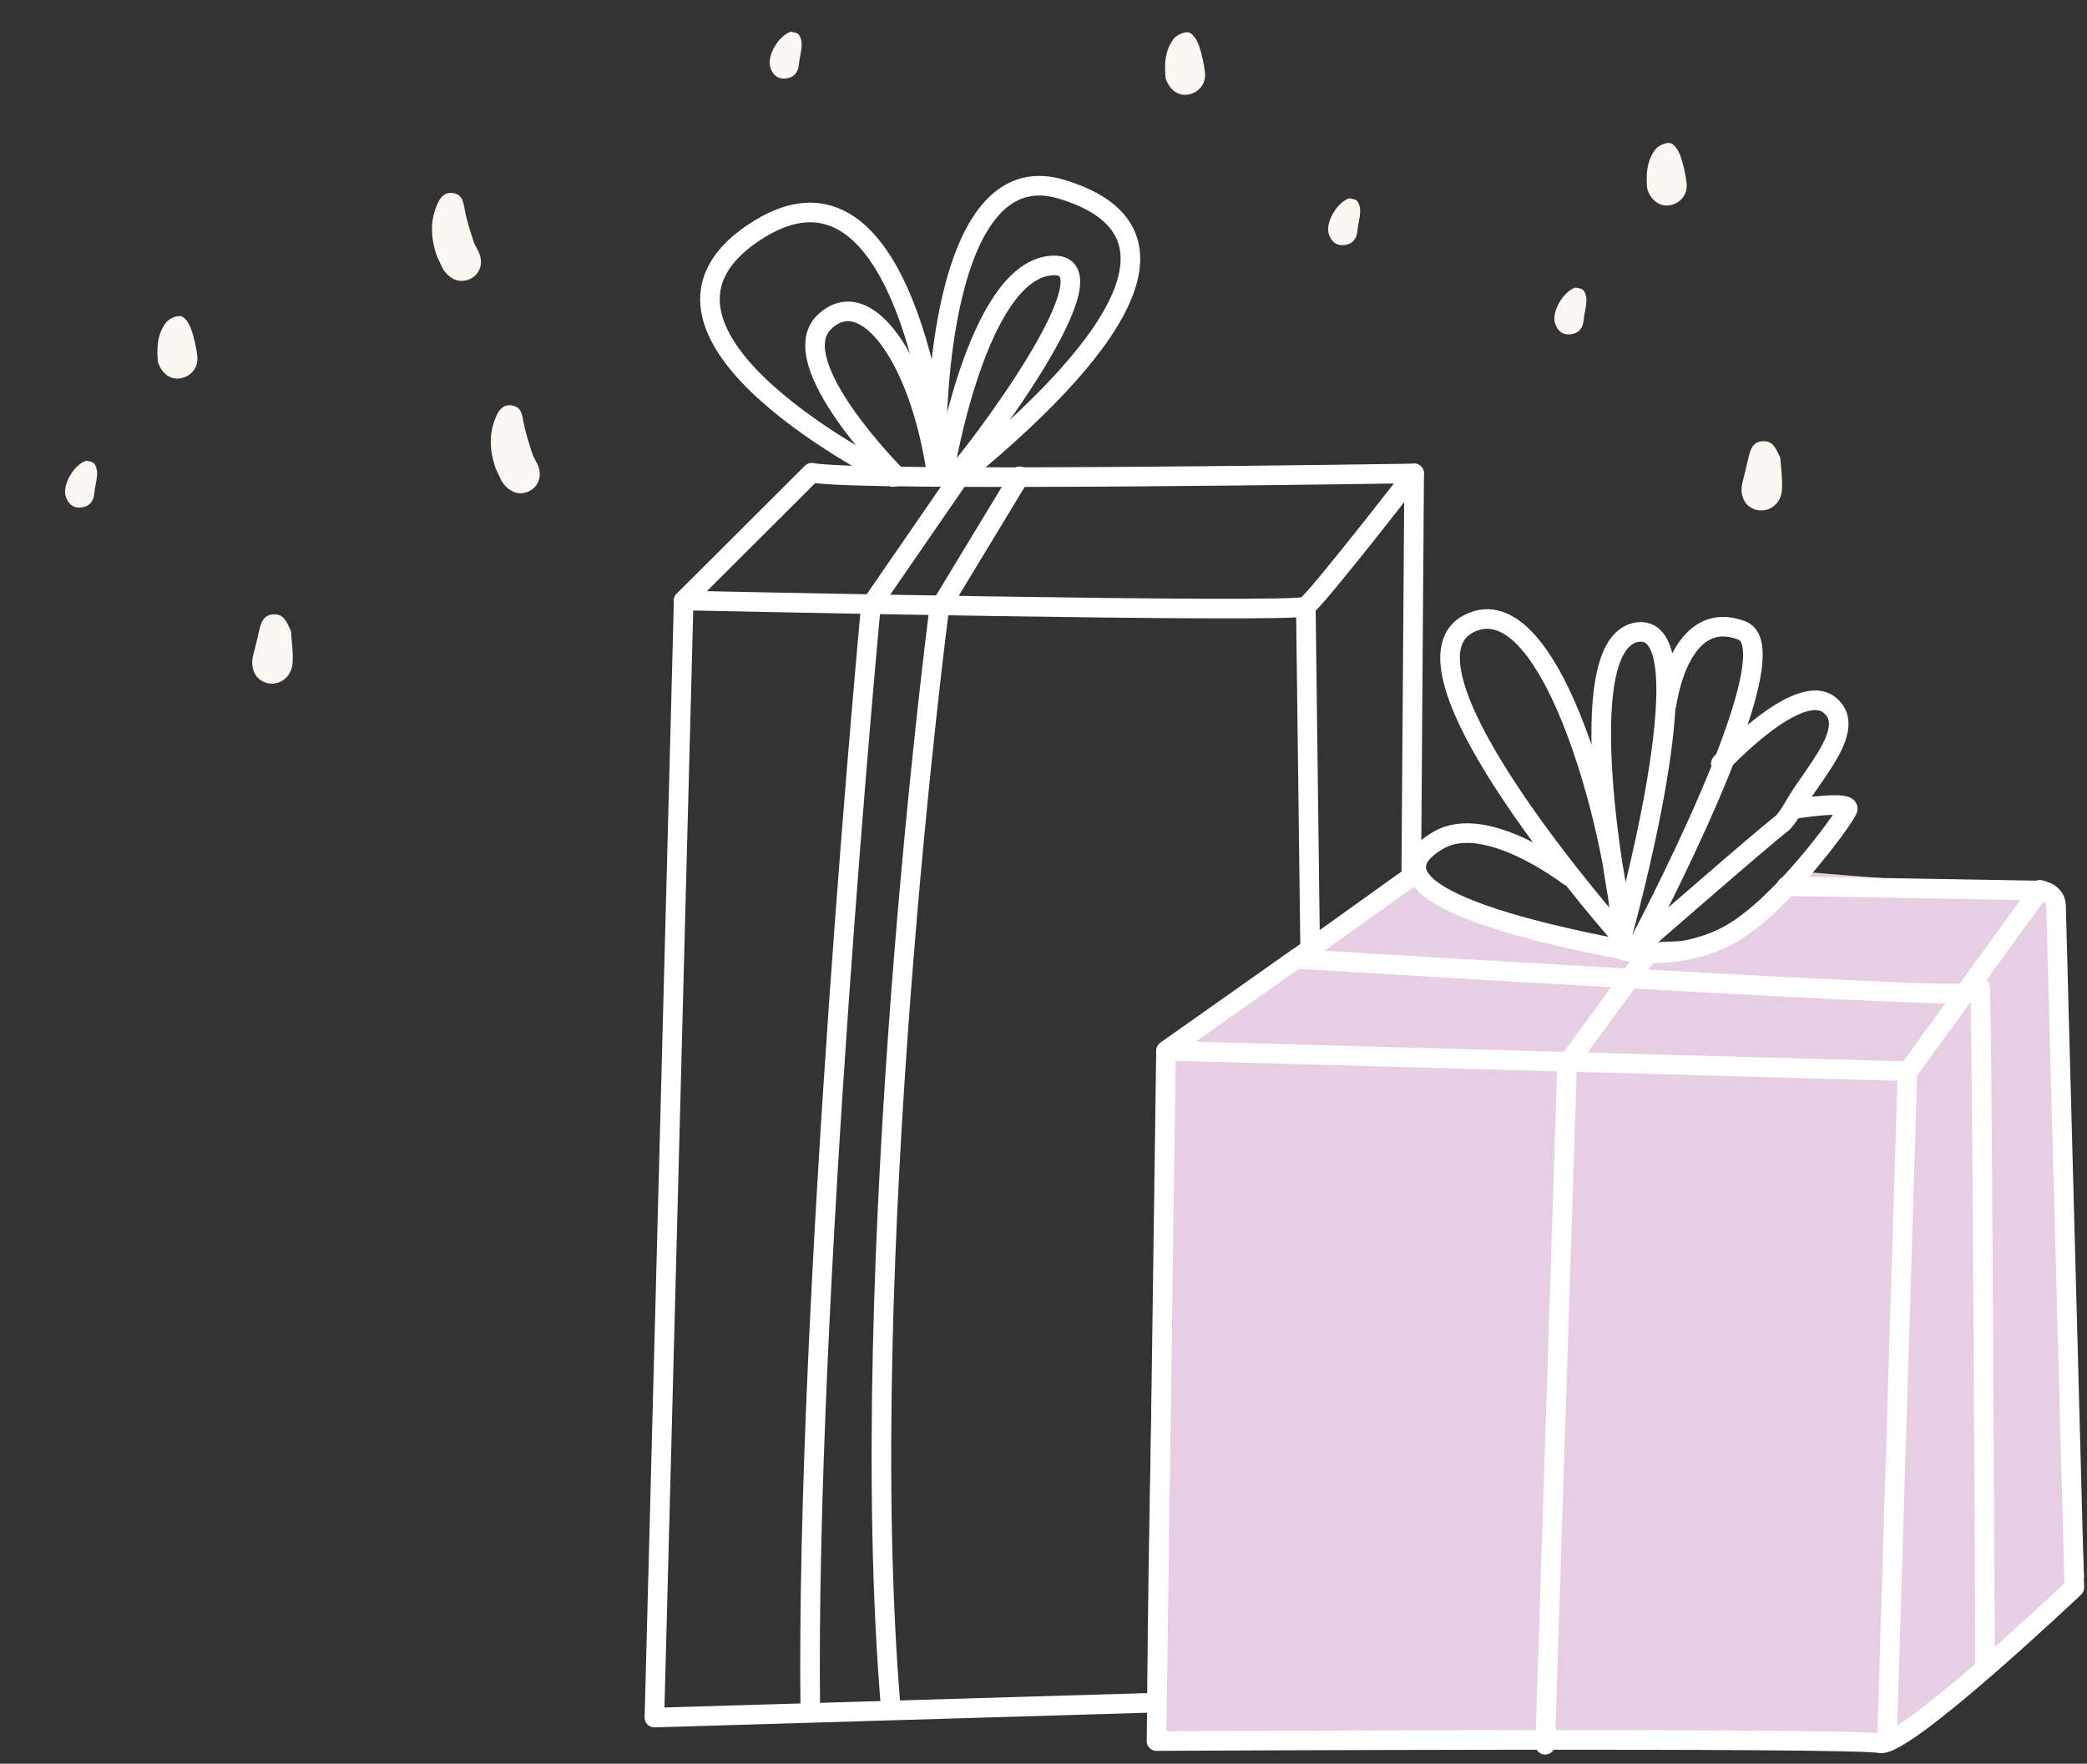 <svg width="213" height="180" viewBox="0 0 213 180" fill="none" xmlns="http://www.w3.org/2000/svg">
<rect x="0" y="0" width="213" height="180" fill="#333333" stroke="none"/>
<path d="M144.708 88.992L118.707 106.992C117.541 130.659 116.808 177.992 117.208 177.992C117.708 177.992 189.708 178.992 193.208 177.992C196.008 177.192 207.374 166.326 212.708 160.992L209.208 90.992L184.208 88.992C182.208 91.326 177.508 95.992 174.708 95.992C171.208 95.992 162.208 96.492 157.208 95.992C153.208 95.592 147.208 91.159 144.708 88.992Z" fill="#E6CFE3"/>
<path d="M69.777 61.285C69.777 61.285 132.152 62.634 133.273 61.884C134.393 61.135 144.328 48.317 144.328 48.317C144.328 48.317 87.407 49.217 82.85 48.242L69.777 61.285Z" stroke="white" stroke-width="2" stroke-miterlimit="10" stroke-linecap="round" stroke-linejoin="round"/>
<path d="M133.722 97.487L133.273 61.883" stroke="white" stroke-width="2" stroke-miterlimit="10" stroke-linecap="round" stroke-linejoin="round"/>
<path d="M69.777 61.281L66.789 175.29L117.137 173.791" stroke="white" stroke-width="2" stroke-miterlimit="10" stroke-linecap="round" stroke-linejoin="round"/>
<path d="M104.066 48.609L95.849 62.176C95.849 62.176 87.109 129.262 90.919 174.386" stroke="white" stroke-width="2" stroke-miterlimit="10" stroke-linecap="round" stroke-linejoin="round"/>
<path d="M88.901 61.648C88.901 61.648 82.178 132.857 82.701 174.758" stroke="white" stroke-width="2" stroke-miterlimit="10" stroke-linecap="round" stroke-linejoin="round"/>
<path d="M91.141 48.686C91.141 48.686 61.709 34.219 76.724 23.875C93.084 12.632 96.146 48.386 96.146 48.386" stroke="white" stroke-width="2" stroke-miterlimit="10" stroke-linecap="round" stroke-linejoin="round"/>
<path d="M95.625 43.893C95.625 43.893 95.625 15.484 108.324 19.307C121.023 23.13 115.943 33.849 98.015 48.54L88.977 61.657" stroke="white" stroke-width="2" stroke-miterlimit="10" stroke-linecap="round" stroke-linejoin="round"/>
<path d="M91.515 48.617C91.515 48.617 79.862 36.999 84.119 32.876C88.377 28.754 93.98 36.774 95.623 48.542" stroke="white" stroke-width="2" stroke-miterlimit="10" stroke-linecap="round" stroke-linejoin="round"/>
<path d="M96.371 48.169C96.371 48.169 99.658 27.855 107.203 27.106C114.747 26.356 99.06 46.969 97.417 48.543" stroke="white" stroke-width="2" stroke-miterlimit="10" stroke-linecap="round" stroke-linejoin="round"/>
<path d="M157.699 178.063L159.94 108.578L167.784 97.859" stroke="white" stroke-width="2" stroke-miterlimit="10" stroke-linecap="round" stroke-linejoin="round"/>
<path d="M119.002 107.228L118.031 177.687C118.031 177.687 189.37 177.312 191.835 177.912C194.3 178.511 211.705 162.021 211.705 162.021L209.838 92.387C209.838 91.787 209.39 91.262 208.867 91.037L208.194 90.812L194.748 109.327L119.002 107.228ZM119.002 107.228L132.374 97.783" stroke="white" stroke-width="2" stroke-miterlimit="10" stroke-linecap="round" stroke-linejoin="round"/>
<path d="M202.596 170.046C202.596 170.046 202.297 101.311 202.073 100.712C201.849 100.112 201.102 100.712 201.102 100.712" stroke="white" stroke-width="2" stroke-miterlimit="10" stroke-linecap="round" stroke-linejoin="round"/>
<path d="M194.674 109.406L192.582 177.766" stroke="white" stroke-width="2" stroke-miterlimit="10" stroke-linecap="round" stroke-linejoin="round"/>
<path d="M208.418 90.887L182.348 90.438" stroke="white" stroke-width="2" stroke-miterlimit="10" stroke-linecap="round" stroke-linejoin="round"/>
<path d="M160.089 89.389C160.089 89.389 151.723 82.943 146.867 85.716C142.012 88.49 143.207 92.612 165.468 96.885" stroke="white" stroke-width="2" stroke-miterlimit="10" stroke-linecap="round" stroke-linejoin="round"/>
<path d="M144.331 48.312L144.033 89.463L132.305 97.859C132.305 97.859 194.53 101.681 199.983 101.382" stroke="white" stroke-width="2" stroke-miterlimit="10" stroke-linecap="round" stroke-linejoin="round"/>
<path d="M165.469 93.435C165.469 93.435 159.866 65.401 167.187 64.502C174.508 63.677 165.469 95.758 165.469 95.758C165.394 86.839 158.522 59.105 149.857 63.677C141.191 68.249 165.544 95.683 165.544 95.683" stroke="white" stroke-width="2" stroke-miterlimit="10" stroke-linecap="round" stroke-linejoin="round"/>
<path d="M175.627 77.918C175.627 77.918 183.47 69.448 186.682 71.921C189.67 74.245 185.039 78.892 183.171 82.19C182.648 83.09 182.2 83.764 181.827 84.064C180.109 85.339 166.887 96.882 166.887 96.882" stroke="white" stroke-width="2" stroke-miterlimit="10" stroke-linecap="round" stroke-linejoin="round"/>
<path d="M183.099 82.57C183.099 82.57 189.076 81.595 188.553 82.645C188.104 83.694 181.755 92.464 176.526 95.387C171.297 98.236 165.844 97.036 165.844 97.036L167.188 96.437C167.188 96.437 183.174 66.454 177.796 64.355C171.372 61.882 170.102 71.851 170.102 71.851" stroke="white" stroke-width="2" stroke-miterlimit="10" stroke-linecap="round" stroke-linejoin="round"/>
<path d="M165.543 95.836L165.991 96.96" stroke="white" stroke-width="2" stroke-miterlimit="10" stroke-linecap="round" stroke-linejoin="round"/>
<path d="M50.599 47.83C49.907 45.834 49.912 44.143 50.644 42.482C50.961 41.763 51.434 41.217 52.304 41.387C53.183 41.562 53.284 42.265 53.423 43.036C53.619 44.137 53.981 45.21 54.319 46.276C54.475 46.763 54.815 47.192 54.974 47.685C55.3 48.697 54.912 49.652 54.073 50.093C53.198 50.553 52.26 50.356 51.543 49.561C51.407 49.404 51.27 49.24 51.177 49.06C50.936 48.56 50.708 48.055 50.599 47.83Z" fill="#FDF7F2"/>
<path d="M29.693 64.376C29.761 65.463 29.936 66.565 29.864 67.651C29.765 69.097 28.566 69.986 27.319 69.722C26.101 69.454 25.487 68.265 25.843 66.867C26.04 66.096 26.23 65.327 26.405 64.556C26.601 63.698 26.793 62.767 27.879 62.701C29.011 62.618 29.261 63.54 29.693 64.376Z" fill="#FDF7F2"/>
<path d="M16.12 36.962C15.998 35.695 15.986 34.185 16.934 32.931C17.243 32.523 18.037 32.164 18.492 32.275C18.923 32.379 19.331 33.085 19.514 33.606C19.82 34.478 20.021 35.403 20.134 36.329C20.27 37.488 19.537 38.396 18.464 38.604C17.48 38.796 16.546 38.217 16.12 36.962Z" fill="#FDF7F2"/>
<path d="M8.784 47.019C8.955 47.069 9.41 47.077 9.608 47.308C9.835 47.579 9.934 48.049 9.912 48.423C9.88 49.063 9.686 49.694 9.626 50.337C9.553 51.189 9.119 51.7 8.29 51.793C7.439 51.887 6.919 51.382 6.693 50.612C6.376 49.502 7.492 47.458 8.784 47.019Z" fill="#FDF7F2"/>
<path d="M80.694 3.238C80.865 3.287 81.32 3.296 81.518 3.526C81.745 3.798 81.844 4.268 81.822 4.641C81.791 5.281 81.596 5.913 81.537 6.555C81.463 7.408 81.029 7.918 80.2 8.012C79.35 8.105 78.829 7.6 78.603 6.831C78.287 5.721 79.402 3.676 80.694 3.238Z" fill="#FDF7F2"/>
<path d="M44.599 26.158C43.907 24.163 43.912 22.471 44.644 20.81C44.961 20.092 45.434 19.545 46.304 19.715C47.183 19.89 47.284 20.593 47.423 21.364C47.619 22.465 47.981 23.538 48.319 24.604C48.475 25.091 48.815 25.52 48.974 26.013C49.3 27.025 48.912 27.98 48.073 28.421C47.198 28.881 46.26 28.684 45.543 27.89C45.407 27.732 45.27 27.568 45.177 27.389C44.936 26.888 44.708 26.383 44.599 26.158Z" fill="#FDF7F2"/>
<path d="M181.697 46.704C181.765 47.792 181.94 48.893 181.868 49.979C181.769 51.425 180.57 52.314 179.323 52.05C178.105 51.782 177.491 50.593 177.847 49.196C178.044 48.424 178.234 47.655 178.409 46.884C178.604 46.026 178.796 45.096 179.883 45.029C181.015 44.946 181.265 45.868 181.697 46.704Z" fill="#FDF7F2"/>
<path d="M168.12 19.297C167.997 18.031 167.986 16.521 168.934 15.267C169.243 14.859 170.037 14.5 170.492 14.611C170.923 14.715 171.331 15.421 171.514 15.942C171.82 16.814 172.021 17.739 172.134 18.665C172.27 19.824 171.537 20.732 170.464 20.94C169.48 21.132 168.546 20.552 168.12 19.297Z" fill="#FDF7F2"/>
<path d="M118.964 8.001C118.841 6.734 118.83 5.224 119.777 3.97C120.087 3.562 120.881 3.203 121.336 3.314C121.767 3.418 122.175 4.124 122.358 4.645C122.664 5.518 122.864 6.442 122.977 7.368C123.114 8.527 122.381 9.435 121.308 9.643C120.323 9.835 119.39 9.256 118.964 8.001Z" fill="#FDF7F2"/>
<path d="M160.784 29.347C160.955 29.397 161.41 29.405 161.608 29.636C161.835 29.907 161.934 30.377 161.912 30.751C161.88 31.391 161.686 32.022 161.626 32.665C161.553 33.517 161.119 34.028 160.29 34.121C159.439 34.215 158.919 33.71 158.693 32.941C158.376 31.83 159.492 29.786 160.784 29.347Z" fill="#FDF7F2"/>
<path d="M137.694 20.238C137.865 20.288 138.32 20.296 138.518 20.526C138.745 20.798 138.844 21.268 138.822 21.641C138.791 22.281 138.596 22.913 138.537 23.555C138.463 24.408 138.029 24.918 137.2 25.012C136.349 25.105 135.829 24.6 135.603 23.831C135.286 22.721 136.402 20.676 137.694 20.238Z" fill="#FDF7F2"/>
</svg>
